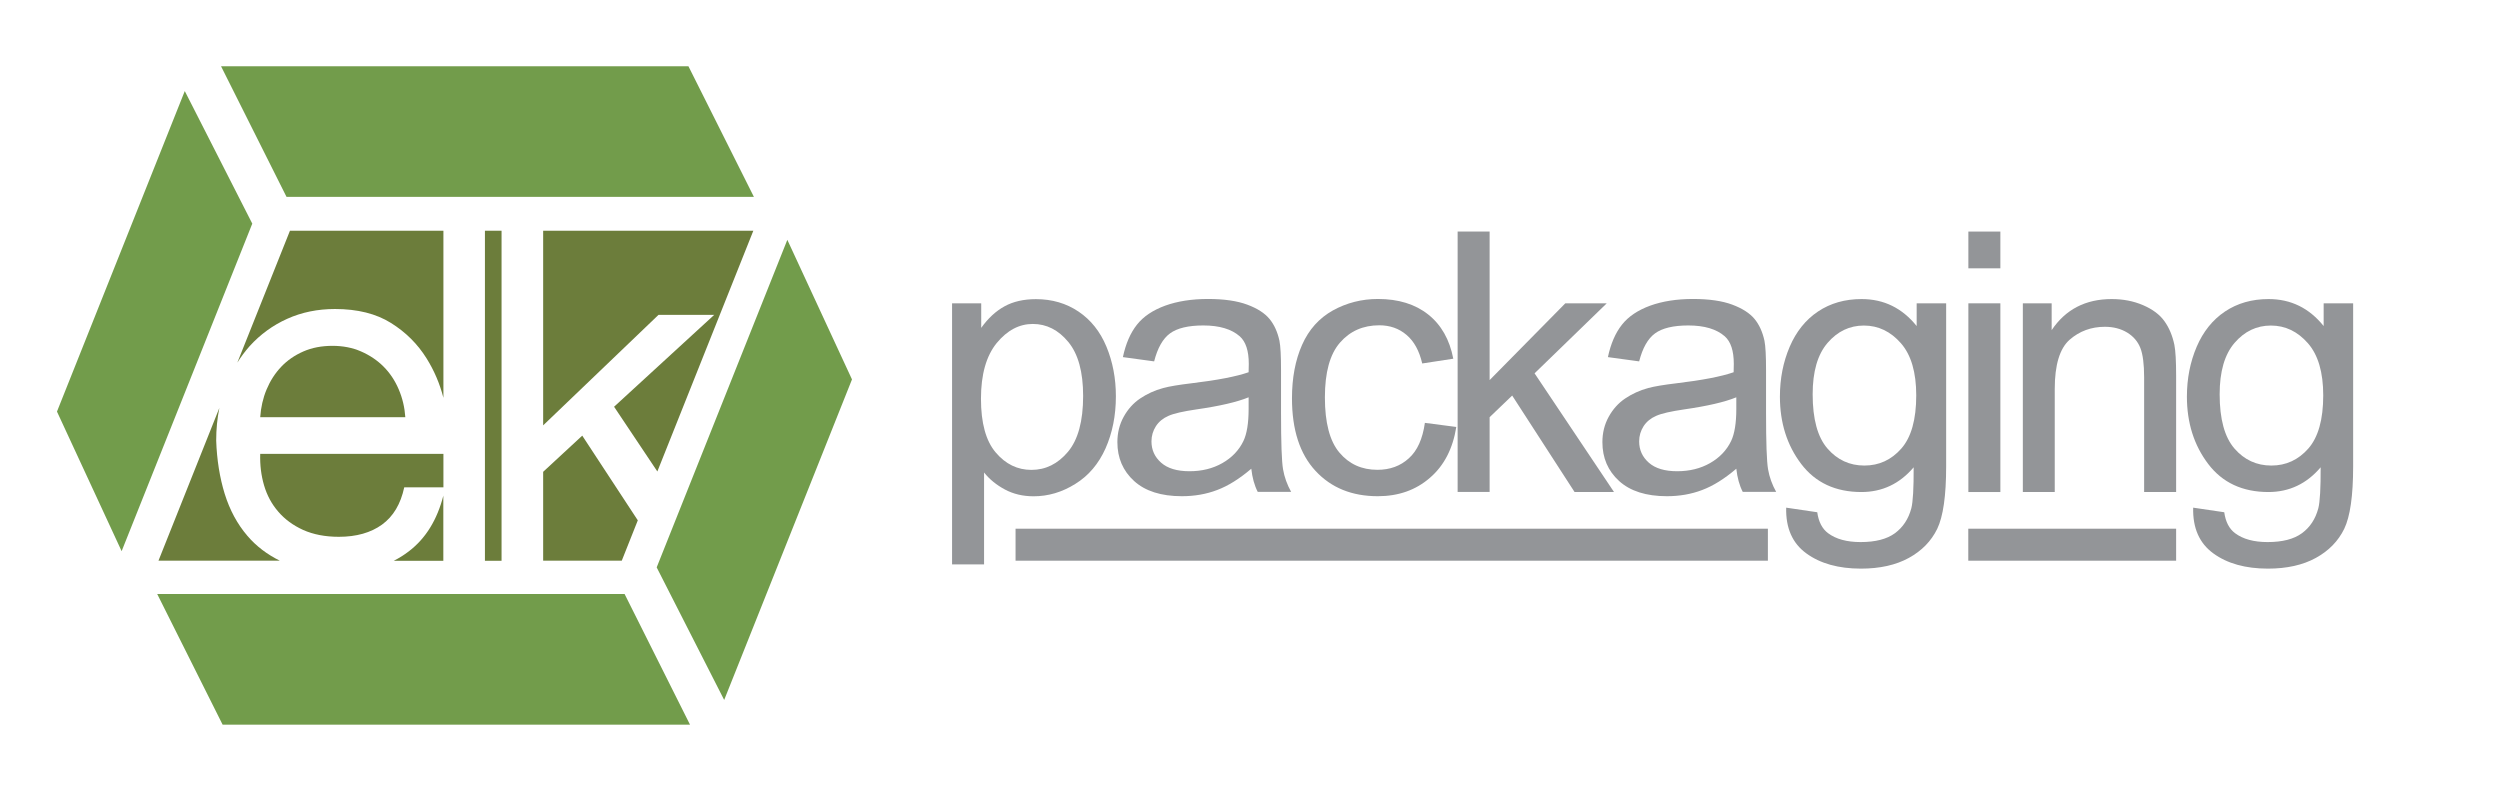 <?xml version="1.0" encoding="utf-8"?>
<!-- Generator: Adobe Illustrator 28.1.0, SVG Export Plug-In . SVG Version: 6.00 Build 0)  -->
<svg version="1.1" id="Layer_1" xmlns="http://www.w3.org/2000/svg" xmlns:xlink="http://www.w3.org/1999/xlink" x="0px" y="0px"
	 viewBox="0 0 299.27 93.96" enable-background="new 0 0 299.27 93.96" xml:space="preserve">
<g>
	<path fill="#6C7D3B" d="M31.61,58.1c0.35,1.19,0.91,2.24,1.7,3.15c0.78,0.91,1.77,1.64,2.98,2.19c1.21,0.54,2.63,0.82,4.27,0.82
		c2.1,0,3.83-0.49,5.17-1.46c1.35-0.98,2.23-2.46,2.66-4.46h4.69v-4.01H31.15C31.11,55.66,31.26,56.91,31.61,58.1z"/>
	<path fill="#6C7D3B" d="M45.91,43.88c-0.76-0.76-1.66-1.36-2.69-1.81c-1.03-0.45-2.17-0.67-3.42-0.67c-1.29,0-2.45,0.22-3.48,0.67
		c-1.03,0.45-1.92,1.06-2.66,1.84c-0.74,0.78-1.32,1.69-1.75,2.72c-0.43,1.03-0.68,2.14-0.76,3.31h17.37
		c-0.08-1.17-0.34-2.28-0.79-3.33C47.28,45.55,46.67,44.64,45.91,43.88z"/>
	<polygon fill="#6C7D3B" points="78.69,56.44 90.18,27.62 65.02,27.62 65.02,50.92 78.83,37.69 85.5,37.69 73.51,48.69 	"/>
	<path fill="#6C7D3B" d="M53.08,59.3c-0.74,2.92-2.12,5.17-4.17,6.72c-0.55,0.42-1.14,0.79-1.77,1.11h5.93V59.3z"/>
	<polygon fill="#6C7D3B" points="69.7,52.15 65.02,56.48 65.02,67.12 74.43,67.12 76.35,62.29 	"/>
	<rect x="58.05" y="27.62" fill="#6C7D3B" width="1.99" height="39.51"/>
	<path fill="#6C7D3B" d="M29.62,64.15c-1.21-1.41-2.11-3.08-2.72-5.03c-0.6-1.95-0.94-4.08-1.02-6.38c0-1.37,0.13-2.67,0.38-3.91
		l-7.29,18.29h14.53C31.98,66.37,30.68,65.39,29.62,64.15z"/>
	<path fill="#6C7D3B" d="M29.88,41.44c1.27-1.4,2.77-2.5,4.51-3.28c1.73-0.78,3.64-1.17,5.71-1.17c2.69,0,4.93,0.56,6.7,1.67
		c1.78,1.11,3.2,2.53,4.27,4.25c0.91,1.46,1.58,3.03,2.01,4.71V27.62H34.71l-6.3,15.79C28.85,42.71,29.34,42.05,29.88,41.44z"/>
</g>
<path fill="#729C4B" d="M26.65,86.75H82.6l-7.83-15.64H18.82L26.65,86.75z"/>
<path fill="#729C4B" d="M78.61,67.92l8.08,15.87l15.3-38.37l-7.74-16.71L78.61,67.92z"/>
<path fill="#729C4B" d="M82.41,7.93H26.46l7.84,15.64h55.95L82.41,7.93z"/>
<path fill="#729C4B" d="M30.2,26.77L22.12,10.9L6.82,49.27l7.74,16.71L30.2,26.77z"/>
<g>
	<path fill="#939598" d="M113.97,67.55V36.31h3.49v2.94c0.82-1.15,1.75-2.01,2.79-2.58c1.03-0.57,2.29-0.86,3.76-0.86
		c1.93,0,3.63,0.5,5.1,1.49c1.47,0.99,2.59,2.39,3.34,4.2c0.75,1.81,1.13,3.79,1.13,5.94c0,2.31-0.42,4.39-1.24,6.24
		c-0.83,1.85-2.03,3.27-3.62,4.25c-1.58,0.99-3.24,1.48-4.99,1.48c-1.28,0-2.42-0.27-3.43-0.81c-1.01-0.54-1.85-1.22-2.5-2.04v11
		H113.97z M117.43,47.73c0,2.91,0.59,5.06,1.77,6.44c1.18,1.39,2.6,2.08,4.27,2.08c1.7,0,3.16-0.72,4.37-2.16
		c1.21-1.44,1.82-3.67,1.82-6.69c0-2.88-0.59-5.03-1.78-6.47c-1.18-1.43-2.6-2.15-4.24-2.15c-1.63,0-3.07,0.76-4.33,2.29
		C118.06,42.61,117.43,44.83,117.43,47.73z"/>
	<path fill="#939598" d="M149.79,56.11c-1.42,1.21-2.78,2.06-4.09,2.55c-1.31,0.5-2.72,0.74-4.22,0.74c-2.48,0-4.39-0.61-5.72-1.82
		c-1.33-1.21-2-2.76-2-4.65c0-1.11,0.25-2.12,0.75-3.03c0.5-0.91,1.16-1.65,1.98-2.2c0.82-0.55,1.73-0.97,2.75-1.25
		c0.75-0.2,1.89-0.39,3.4-0.57c3.09-0.37,5.37-0.81,6.83-1.32c0.01-0.52,0.02-0.86,0.02-1c0-1.56-0.36-2.66-1.08-3.3
		c-0.98-0.86-2.43-1.3-4.36-1.3c-1.8,0-3.13,0.32-3.99,0.95c-0.86,0.63-1.49,1.75-1.9,3.35l-3.74-0.51c0.34-1.6,0.9-2.9,1.68-3.88
		c0.78-0.99,1.91-1.74,3.38-2.28c1.47-0.53,3.18-0.8,5.13-0.8c1.93,0,3.49,0.23,4.7,0.68c1.21,0.45,2.09,1.02,2.66,1.71
		c0.57,0.69,0.96,1.56,1.19,2.61c0.13,0.65,0.19,1.83,0.19,3.53v5.1c0,3.56,0.08,5.81,0.24,6.75c0.16,0.94,0.49,1.85,0.97,2.71h-4
		C150.16,58.1,149.91,57.18,149.79,56.11z M149.47,47.56c-1.39,0.57-3.47,1.05-6.25,1.45c-1.57,0.23-2.69,0.48-3.34,0.77
		c-0.65,0.28-1.16,0.7-1.51,1.24c-0.35,0.55-0.53,1.15-0.53,1.82c0,1.02,0.39,1.87,1.16,2.55c0.77,0.68,1.9,1.02,3.39,1.02
		c1.47,0,2.79-0.32,3.93-0.97s1.99-1.53,2.53-2.65c0.41-0.86,0.62-2.14,0.62-3.83V47.56z"/>
	<path fill="#939598" d="M170.57,50.62l3.76,0.49c-0.41,2.59-1.46,4.63-3.16,6.09c-1.69,1.47-3.77,2.2-6.24,2.2
		c-3.09,0-5.58-1.01-7.45-3.03c-1.88-2.02-2.82-4.92-2.82-8.69c0-2.44,0.4-4.57,1.21-6.4s2.04-3.2,3.69-4.12
		c1.65-0.91,3.45-1.37,5.39-1.37c2.45,0,4.46,0.62,6.02,1.86c1.56,1.24,2.56,3,3,5.29l-3.72,0.57c-0.35-1.52-0.98-2.66-1.88-3.42
		c-0.9-0.77-1.99-1.15-3.26-1.15c-1.93,0-3.5,0.69-4.7,2.07c-1.21,1.38-1.81,3.57-1.81,6.56c0,3.03,0.58,5.24,1.74,6.61
		c1.16,1.38,2.68,2.06,4.55,2.06c1.5,0,2.76-0.46,3.76-1.38C169.66,53.96,170.3,52.54,170.57,50.62z"/>
	<path fill="#939598" d="M174.49,58.9V27.72h3.83V45.5l9.06-9.19h4.96l-8.64,8.38l9.51,14.21h-4.72l-7.47-11.55l-2.7,2.59v8.95
		H174.49z"/>
	<path fill="#939598" d="M207.85,56.11c-1.42,1.21-2.78,2.06-4.09,2.55c-1.31,0.5-2.72,0.74-4.22,0.74c-2.48,0-4.39-0.61-5.72-1.82
		c-1.33-1.21-2-2.76-2-4.65c0-1.11,0.25-2.12,0.75-3.03c0.5-0.91,1.16-1.65,1.98-2.2c0.82-0.55,1.73-0.97,2.75-1.25
		c0.75-0.2,1.89-0.39,3.4-0.57c3.09-0.37,5.37-0.81,6.83-1.32c0.01-0.52,0.02-0.86,0.02-1c0-1.56-0.36-2.66-1.08-3.3
		c-0.98-0.86-2.43-1.3-4.36-1.3c-1.8,0-3.13,0.32-3.99,0.95c-0.86,0.63-1.49,1.75-1.9,3.35l-3.74-0.51c0.34-1.6,0.9-2.9,1.68-3.88
		c0.78-0.99,1.91-1.74,3.38-2.28c1.47-0.53,3.18-0.8,5.13-0.8c1.93,0,3.5,0.23,4.7,0.68c1.2,0.45,2.09,1.02,2.66,1.71
		c0.57,0.69,0.96,1.56,1.19,2.61c0.13,0.65,0.19,1.83,0.19,3.53v5.1c0,3.56,0.08,5.81,0.24,6.75c0.16,0.94,0.49,1.85,0.97,2.71h-4
		C208.22,58.1,207.97,57.18,207.85,56.11z M207.85,47.56c-1.39,0.57-3.47,1.05-6.25,1.45c-1.57,0.23-2.69,0.48-3.34,0.77
		c-0.65,0.28-1.16,0.7-1.51,1.24c-0.35,0.55-0.53,1.15-0.53,1.82c0,1.02,0.39,1.87,1.16,2.55c0.77,0.68,1.9,1.02,3.39,1.02
		c1.47,0,2.79-0.32,3.93-0.97s1.99-1.53,2.53-2.65c0.41-0.86,0.62-2.14,0.62-3.83V47.56z"/>
	<path fill="#939598" d="M213.82,60.77l3.72,0.55c0.16,1.15,0.59,1.98,1.3,2.51c0.95,0.71,2.25,1.06,3.89,1.06
		c1.77,0,3.14-0.35,4.11-1.06c0.96-0.71,1.62-1.7,1.96-2.98c0.2-0.78,0.29-2.42,0.28-4.91c-1.67,1.97-3.76,2.96-6.25,2.96
		c-3.1,0-5.51-1.12-7.21-3.36c-1.7-2.24-2.55-4.93-2.55-8.06c0-2.16,0.39-4.14,1.17-5.97c0.78-1.82,1.91-3.23,3.39-4.22
		c1.48-0.99,3.22-1.49,5.22-1.49c2.67,0,4.86,1.08,6.59,3.23v-2.72h3.53v19.52c0,3.52-0.36,6.01-1.07,7.48
		c-0.72,1.47-1.85,2.63-3.4,3.48c-1.55,0.85-3.46,1.28-5.73,1.28c-2.69,0-4.87-0.61-6.53-1.82
		C214.56,65.03,213.76,63.21,213.82,60.77z M216.99,47.2c0,2.96,0.59,5.13,1.77,6.49c1.18,1.36,2.65,2.04,4.42,2.04
		c1.76,0,3.23-0.68,4.42-2.03c1.19-1.35,1.79-3.48,1.79-6.37c0-2.76-0.61-4.85-1.84-6.25c-1.23-1.4-2.7-2.11-4.43-2.11
		c-1.7,0-3.15,0.69-4.34,2.07C217.58,42.43,216.99,44.48,216.99,47.2z"/>
	<path fill="#939598" d="M235.63,32.12v-4.4h3.83v4.4H235.63z M235.63,58.9V36.31h3.83V58.9H235.63z"/>
	<path fill="#939598" d="M211.63,67.12h-90.06v-3.83h90.06V67.12z"/>
	<path fill="#939598" d="M260.5,67.12h-24.88v-3.83h24.88V67.12z"/>
	<path fill="#939598" d="M242.15,58.9V36.31h3.45v3.21c1.66-2.48,4.06-3.72,7.19-3.72c1.36,0,2.61,0.24,3.75,0.73
		c1.14,0.49,2,1.13,2.56,1.92c0.57,0.79,0.96,1.74,1.19,2.83c0.14,0.71,0.21,1.95,0.21,3.72V58.9h-3.83V45.16
		c0-1.56-0.15-2.73-0.45-3.5c-0.3-0.77-0.83-1.39-1.58-1.85c-0.76-0.46-1.65-0.69-2.67-0.69c-1.63,0-3.04,0.52-4.22,1.55
		c-1.18,1.04-1.78,3-1.78,5.89V58.9H242.15z"/>
	<path fill="#939598" d="M262.54,60.77l3.72,0.55c0.16,1.15,0.59,1.98,1.3,2.51c0.95,0.71,2.25,1.06,3.89,1.06
		c1.77,0,3.14-0.35,4.11-1.06s1.62-1.7,1.96-2.98c0.2-0.78,0.29-2.42,0.28-4.91c-1.67,1.97-3.76,2.96-6.25,2.96
		c-3.1,0-5.51-1.12-7.21-3.36c-1.7-2.24-2.55-4.93-2.55-8.06c0-2.16,0.39-4.14,1.17-5.97c0.78-1.82,1.91-3.23,3.39-4.22
		c1.48-0.99,3.22-1.49,5.22-1.49c2.67,0,4.86,1.08,6.59,3.23v-2.72h3.53v19.52c0,3.52-0.36,6.01-1.07,7.48
		c-0.72,1.47-1.85,2.63-3.4,3.48c-1.55,0.85-3.46,1.28-5.73,1.28c-2.69,0-4.87-0.61-6.53-1.82
		C263.28,65.03,262.48,63.21,262.54,60.77z M265.71,47.2c0,2.96,0.59,5.13,1.77,6.49c1.18,1.36,2.65,2.04,4.42,2.04
		c1.76,0,3.23-0.68,4.42-2.03c1.19-1.35,1.79-3.48,1.79-6.37c0-2.76-0.61-4.85-1.84-6.25c-1.23-1.4-2.7-2.11-4.43-2.11
		c-1.7,0-3.15,0.69-4.34,2.07C266.3,42.43,265.71,44.48,265.71,47.2z"/>
</g>
</svg>
